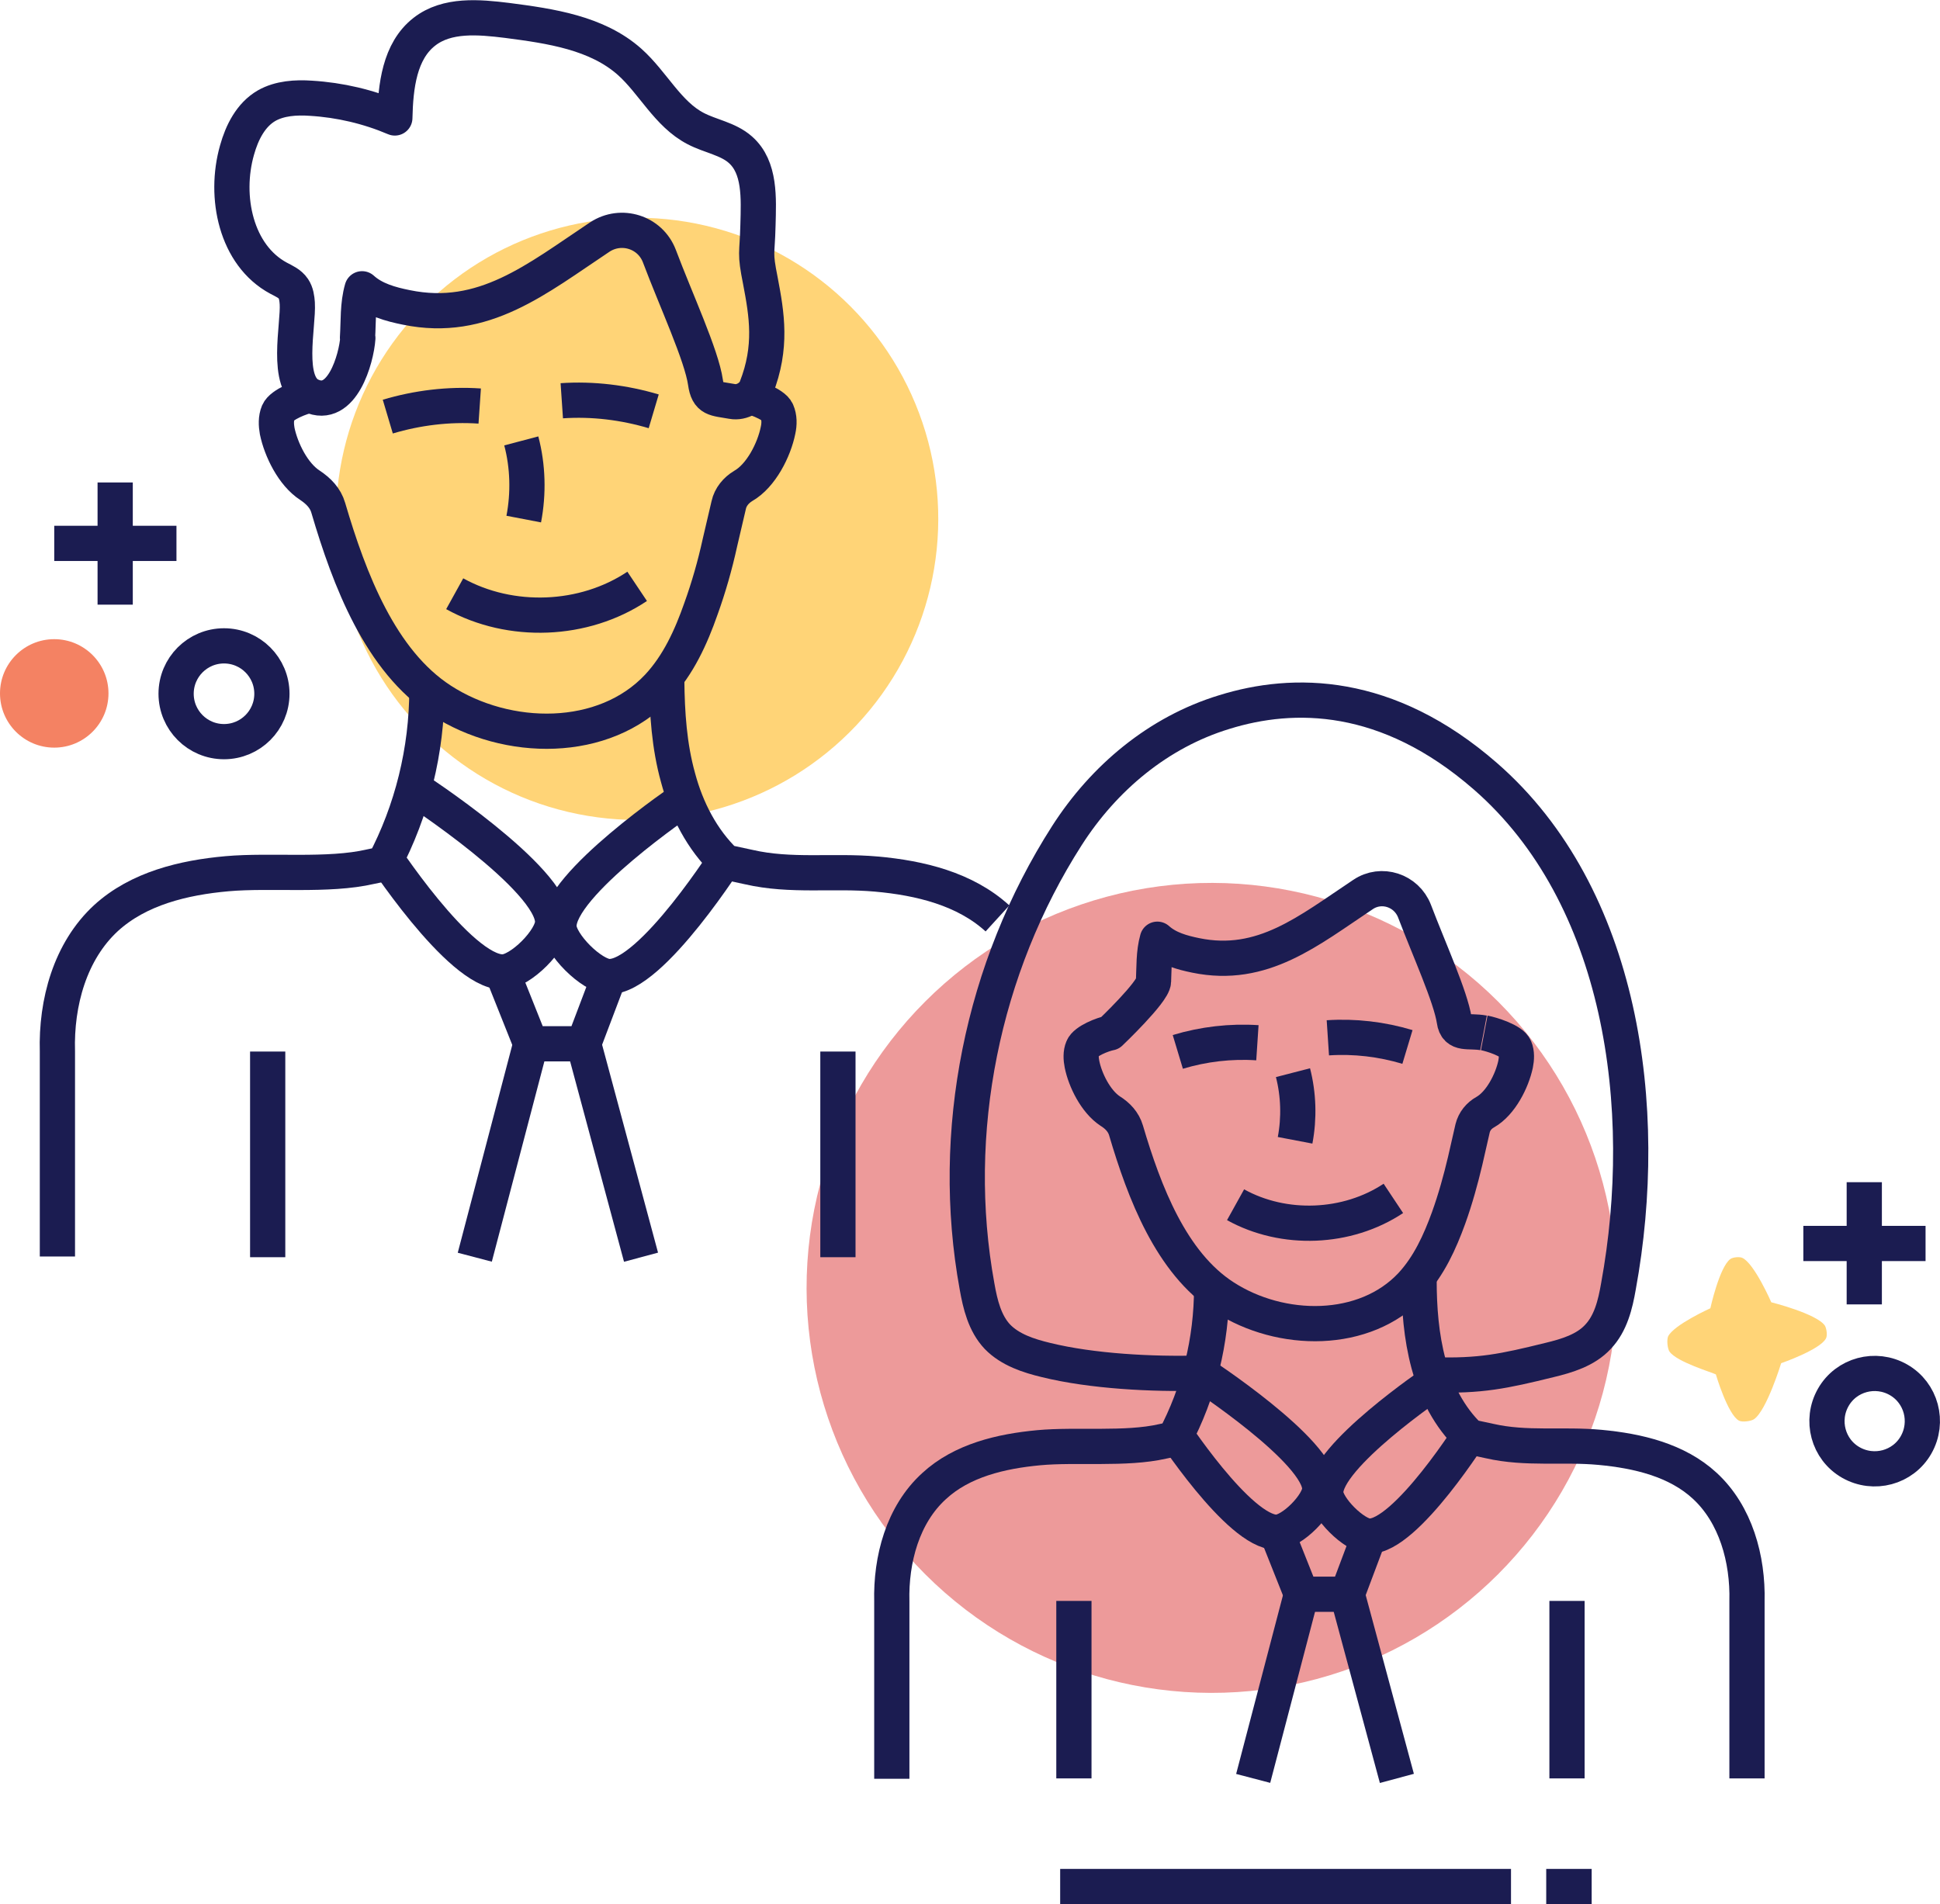 <?xml version="1.0" encoding="UTF-8"?><svg id="uuid-144f6420-8b88-4f36-b923-c14e712025f3" xmlns="http://www.w3.org/2000/svg" viewBox="0 0 55.08 54.07"><defs><style>.uuid-b6a863ab-9e3c-4b96-87d7-200bebe0aa25{fill:#ffd477;}.uuid-b6a863ab-9e3c-4b96-87d7-200bebe0aa25,.uuid-07e14cbb-e630-48d0-90d7-e4b2931f5484,.uuid-307a5a48-af87-4010-a71f-3602c7ee9dc2{stroke-width:0px;}.uuid-07e14cbb-e630-48d0-90d7-e4b2931f5484{fill:#f48263;}.uuid-635fa23c-d91e-4006-bce7-cfbbc73ce251,.uuid-4120f8e6-bb4b-4d97-a8b1-b0376539d879{stroke:#1b1c51;}.uuid-635fa23c-d91e-4006-bce7-cfbbc73ce251,.uuid-4120f8e6-bb4b-4d97-a8b1-b0376539d879,.uuid-52244659-a29c-4a45-9954-f807785bc4d9{fill:none;}.uuid-635fa23c-d91e-4006-bce7-cfbbc73ce251,.uuid-52244659-a29c-4a45-9954-f807785bc4d9{stroke-miterlimit:10;}.uuid-307a5a48-af87-4010-a71f-3602c7ee9dc2{fill:#ed9a9a;}.uuid-4120f8e6-bb4b-4d97-a8b1-b0376539d879{stroke-linejoin:round;}.uuid-52244659-a29c-4a45-9954-f807785bc4d9{stroke:#1b1c51;}</style></defs><g id="uuid-f9b5c706-f017-4cdb-8601-fd163cccdfce"><circle class="uuid-b6a863ab-9e3c-4b96-87d7-200bebe0aa25" cx="18.09" cy="14.74" r="8.55" transform="translate(-.4 28.97) rotate(-76.77)"/><circle class="uuid-307a5a48-af87-4010-a71f-3602c7ee9dc2" cx="34.4" cy="36.58" r="11.5" transform="translate(-15.79 35.03) rotate(-45)"/><path class="uuid-4120f8e6-bb4b-4d97-a8b1-b0376539d879" d="M10.15,9.59c.03-.47,0-.94.13-1.39.34.31.81.44,1.26.53,2.19.45,3.7-.81,5.49-2,.61-.4,1.43-.14,1.69.54.47,1.25,1.2,2.82,1.31,3.59.07.49.26.45.76.54.27.05.58-.13.68-.38.46-1.17.3-2.09.12-3.04-.17-.85-.09-.72-.07-1.59.02-.76.07-1.64-.5-2.14-.35-.31-.85-.38-1.27-.6-.79-.41-1.21-1.3-1.87-1.89-.93-.83-2.25-1.02-3.48-1.18-.81-.1-1.71-.18-2.35.32-.71.55-.82,1.56-.84,2.45-.75-.32-1.56-.51-2.38-.56-.43-.03-.89,0-1.26.21-.45.26-.7.76-.84,1.26-.38,1.33-.03,2.99,1.18,3.64.15.08.32.15.42.3.08.12.1.27.11.41.04.63-.36,2.27.38,2.62.89.42,1.3-1.05,1.34-1.63Z"/><path class="uuid-635fa23c-d91e-4006-bce7-cfbbc73ce251" d="M8.81,11.22c-.25.05-.81.26-.91.49-.07.17-.06.36-.03.53.11.53.45,1.23.93,1.54.24.16.44.36.52.64.6,2.04,1.48,4.35,3.21,5.47,1.87,1.21,4.62,1.24,6.15-.39.58-.62.94-1.41,1.22-2.21.22-.61.4-1.24.54-1.88l.25-1.07c.05-.23.21-.42.41-.54.51-.29.88-1.03.99-1.58.04-.18.04-.37-.03-.53-.09-.23-.76-.45-1-.49"/><path class="uuid-635fa23c-d91e-4006-bce7-cfbbc73ce251" d="M11.01,11.83c.84-.25,1.73-.36,2.61-.3"/><path class="uuid-635fa23c-d91e-4006-bce7-cfbbc73ce251" d="M18.56,11.68c-.84-.25-1.73-.36-2.61-.3"/><path class="uuid-635fa23c-d91e-4006-bce7-cfbbc73ce251" d="M12.91,16.86c1.59.88,3.67.8,5.18-.21"/><path class="uuid-635fa23c-d91e-4006-bce7-cfbbc73ce251" d="M14.8,12.52c.19.72.21,1.49.07,2.22"/><path class="uuid-635fa23c-d91e-4006-bce7-cfbbc73ce251" d="M12.12,19.59c0,1.71-.42,3.43-1.22,4.94l-.38.08c-1.21.28-2.83.09-4.07.2-1.24.11-2.52.42-3.44,1.26-1.02.94-1.42,2.4-1.38,3.79v5.82"/><path class="uuid-635fa23c-d91e-4006-bce7-cfbbc73ce251" d="M18.93,19.32c.01.93.07,1.86.32,2.76.24.9.68,1.76,1.35,2.4l.65.14c1.21.28,2.39.09,3.63.2,1.24.11,2.52.42,3.44,1.26"/><path class="uuid-635fa23c-d91e-4006-bce7-cfbbc73ce251" d="M11.75,22.38s3.94,2.56,3.94,3.8c0,.5-.92,1.42-1.42,1.42-1.24,0-3.5-3.5-3.5-3.5"/><path class="uuid-635fa23c-d91e-4006-bce7-cfbbc73ce251" d="M19.44,22.68s-3.6,2.43-3.57,3.63c.01.49.93,1.41,1.42,1.42,1.21.03,3.45-3.54,3.45-3.54"/><polyline class="uuid-635fa23c-d91e-4006-bce7-cfbbc73ce251" points="14.26 27.61 15.07 29.64 16.57 29.64 17.29 27.74"/><line class="uuid-635fa23c-d91e-4006-bce7-cfbbc73ce251" x1="15.07" y1="29.64" x2="13.48" y2="35.7"/><line class="uuid-635fa23c-d91e-4006-bce7-cfbbc73ce251" x1="16.57" y1="29.64" x2="18.2" y2="35.7"/><line class="uuid-635fa23c-d91e-4006-bce7-cfbbc73ce251" x1="23.79" y1="29.86" x2="23.79" y2="35.7"/><line class="uuid-635fa23c-d91e-4006-bce7-cfbbc73ce251" x1="7.6" y1="29.86" x2="7.6" y2="35.7"/><path class="uuid-4120f8e6-bb4b-4d97-a8b1-b0376539d879" d="M42.14,29.33c.21.04.79.22.87.43.06.14.05.31.02.46-.1.47-.42,1.11-.86,1.36-.18.1-.31.26-.36.46l-.21.92c-.13.55-.28,1.09-.47,1.62-.25.69-.56,1.37-1.06,1.91-1.32,1.41-3.7,1.39-5.32.34-1.5-.97-2.26-2.97-2.78-4.73-.07-.24-.24-.42-.45-.55-.41-.27-.71-.88-.8-1.33-.03-.15-.04-.32.02-.46.08-.2.57-.39.78-.43,0,0,1.22-1.16,1.23-1.46.02-.4,0-.81.11-1.2.3.27.7.38,1.09.46,1.9.39,3.2-.7,4.75-1.73.52-.35,1.23-.12,1.46.47.41,1.08,1.03,2.44,1.13,3.11.06.43.41.27.83.35"/><path class="uuid-635fa23c-d91e-4006-bce7-cfbbc73ce251" d="M33.44,29.87c.73-.22,1.5-.31,2.26-.26"/><path class="uuid-635fa23c-d91e-4006-bce7-cfbbc73ce251" d="M39.96,29.73c-.73-.22-1.5-.31-2.26-.26"/><path class="uuid-635fa23c-d91e-4006-bce7-cfbbc73ce251" d="M35.08,34.21c1.37.76,3.17.69,4.48-.18"/><path class="uuid-635fa23c-d91e-4006-bce7-cfbbc73ce251" d="M36.71,30.46c.16.62.18,1.29.06,1.92"/><path class="uuid-635fa23c-d91e-4006-bce7-cfbbc73ce251" d="M34.4,36.58c0,1.48-.36,2.97-1.06,4.28l-.33.07c-1.05.24-2.45.08-3.52.18-1.07.1-2.18.36-2.97,1.09-.89.81-1.23,2.08-1.2,3.28v5.03"/><path class="uuid-635fa23c-d91e-4006-bce7-cfbbc73ce251" d="M40.29,36.34c0,.8.06,1.61.27,2.39.21.77.59,1.52,1.17,2.07l.56.12c1.05.24,2.07.08,3.14.18s2.18.36,2.97,1.09c.88.81,1.23,2.08,1.2,3.28v5.03"/><path class="uuid-635fa23c-d91e-4006-bce7-cfbbc73ce251" d="M34.07,38.99s3.41,2.22,3.4,3.29c0,.43-.79,1.23-1.23,1.23-1.07,0-3.03-3.03-3.03-3.03"/><path class="uuid-635fa23c-d91e-4006-bce7-cfbbc73ce251" d="M40.73,39.25s-3.11,2.1-3.09,3.14c.01.42.81,1.22,1.23,1.23,1.05.03,2.98-3.06,2.98-3.06"/><polyline class="uuid-635fa23c-d91e-4006-bce7-cfbbc73ce251" points="36.25 43.51 36.95 45.27 38.25 45.27 38.87 43.62"/><line class="uuid-635fa23c-d91e-4006-bce7-cfbbc73ce251" x1="36.95" y1="45.27" x2="35.58" y2="50.5"/><line class="uuid-635fa23c-d91e-4006-bce7-cfbbc73ce251" x1="38.25" y1="45.27" x2="39.66" y2="50.5"/><line class="uuid-635fa23c-d91e-4006-bce7-cfbbc73ce251" x1="44.49" y1="45.46" x2="44.49" y2="50.5"/><line class="uuid-635fa23c-d91e-4006-bce7-cfbbc73ce251" x1="30.49" y1="45.46" x2="30.49" y2="50.5"/><path class="uuid-4120f8e6-bb4b-4d97-a8b1-b0376539d879" d="M34.07,38.99c-1.34.04-3.07-.05-4.37-.37-.5-.12-1.02-.29-1.38-.66-.36-.38-.49-.92-.58-1.43-.8-4.38.15-9.05,2.55-12.8,1.05-1.64,2.6-2.94,4.47-3.51,1.96-.61,4.62-.61,7.41,1.82,3.89,3.39,4.71,9.42,3.78,14.49-.09.52-.22,1.05-.58,1.43-.35.38-.88.54-1.38.66-1.3.32-1.96.46-3.3.42"/><path class="uuid-b6a863ab-9e3c-4b96-87d7-200bebe0aa25" d="M48.72,39.03c-.08-.05-1.11-.35-1.32-.65-.06-.09-.08-.33-.04-.43.16-.33,1.2-.8,1.2-.8,0,0,.26-1.18.57-1.4.07-.05.26-.07.34-.03.34.16.82,1.26.82,1.26,0,0,1.28.32,1.52.66.05.08.08.29.03.37-.17.32-1.27.7-1.27.7,0,0-.41,1.34-.77,1.59-.09.06-.34.09-.43.04-.32-.18-.65-1.3-.65-1.3"/><line class="uuid-52244659-a29c-4a45-9954-f807785bc4d9" x1="52.93" y1="37.04" x2="52.93" y2="33.57"/><line class="uuid-52244659-a29c-4a45-9954-f807785bc4d9" x1="51.2" y1="35.31" x2="54.67" y2="35.31"/><path class="uuid-52244659-a29c-4a45-9954-f807785bc4d9" d="M53.9,39.18c.65.37.87,1.2.5,1.85-.37.65-1.2.87-1.85.5-.65-.37-.87-1.2-.5-1.85.37-.65,1.2-.87,1.85-.5Z"/><line class="uuid-52244659-a29c-4a45-9954-f807785bc4d9" x1="5.01" y1="15.43" x2="1.54" y2="15.43"/><line class="uuid-52244659-a29c-4a45-9954-f807785bc4d9" x1="3.27" y1="17.17" x2="3.27" y2="13.7"/><circle class="uuid-52244659-a29c-4a45-9954-f807785bc4d9" cx="6.36" cy="19.7" r="1.36"/><path class="uuid-07e14cbb-e630-48d0-90d7-e4b2931f5484" d="M1.54,21.23c-.85,0-1.54-.69-1.54-1.54s.69-1.54,1.54-1.54,1.54.69,1.54,1.54-.69,1.54-1.54,1.54Z"/><line class="uuid-52244659-a29c-4a45-9954-f807785bc4d9" x1="30.1" y1="53.57" x2="42.9" y2="53.57"/><line class="uuid-52244659-a29c-4a45-9954-f807785bc4d9" x1="43.9" y1="53.57" x2="45.19" y2="53.57"/></g></svg>